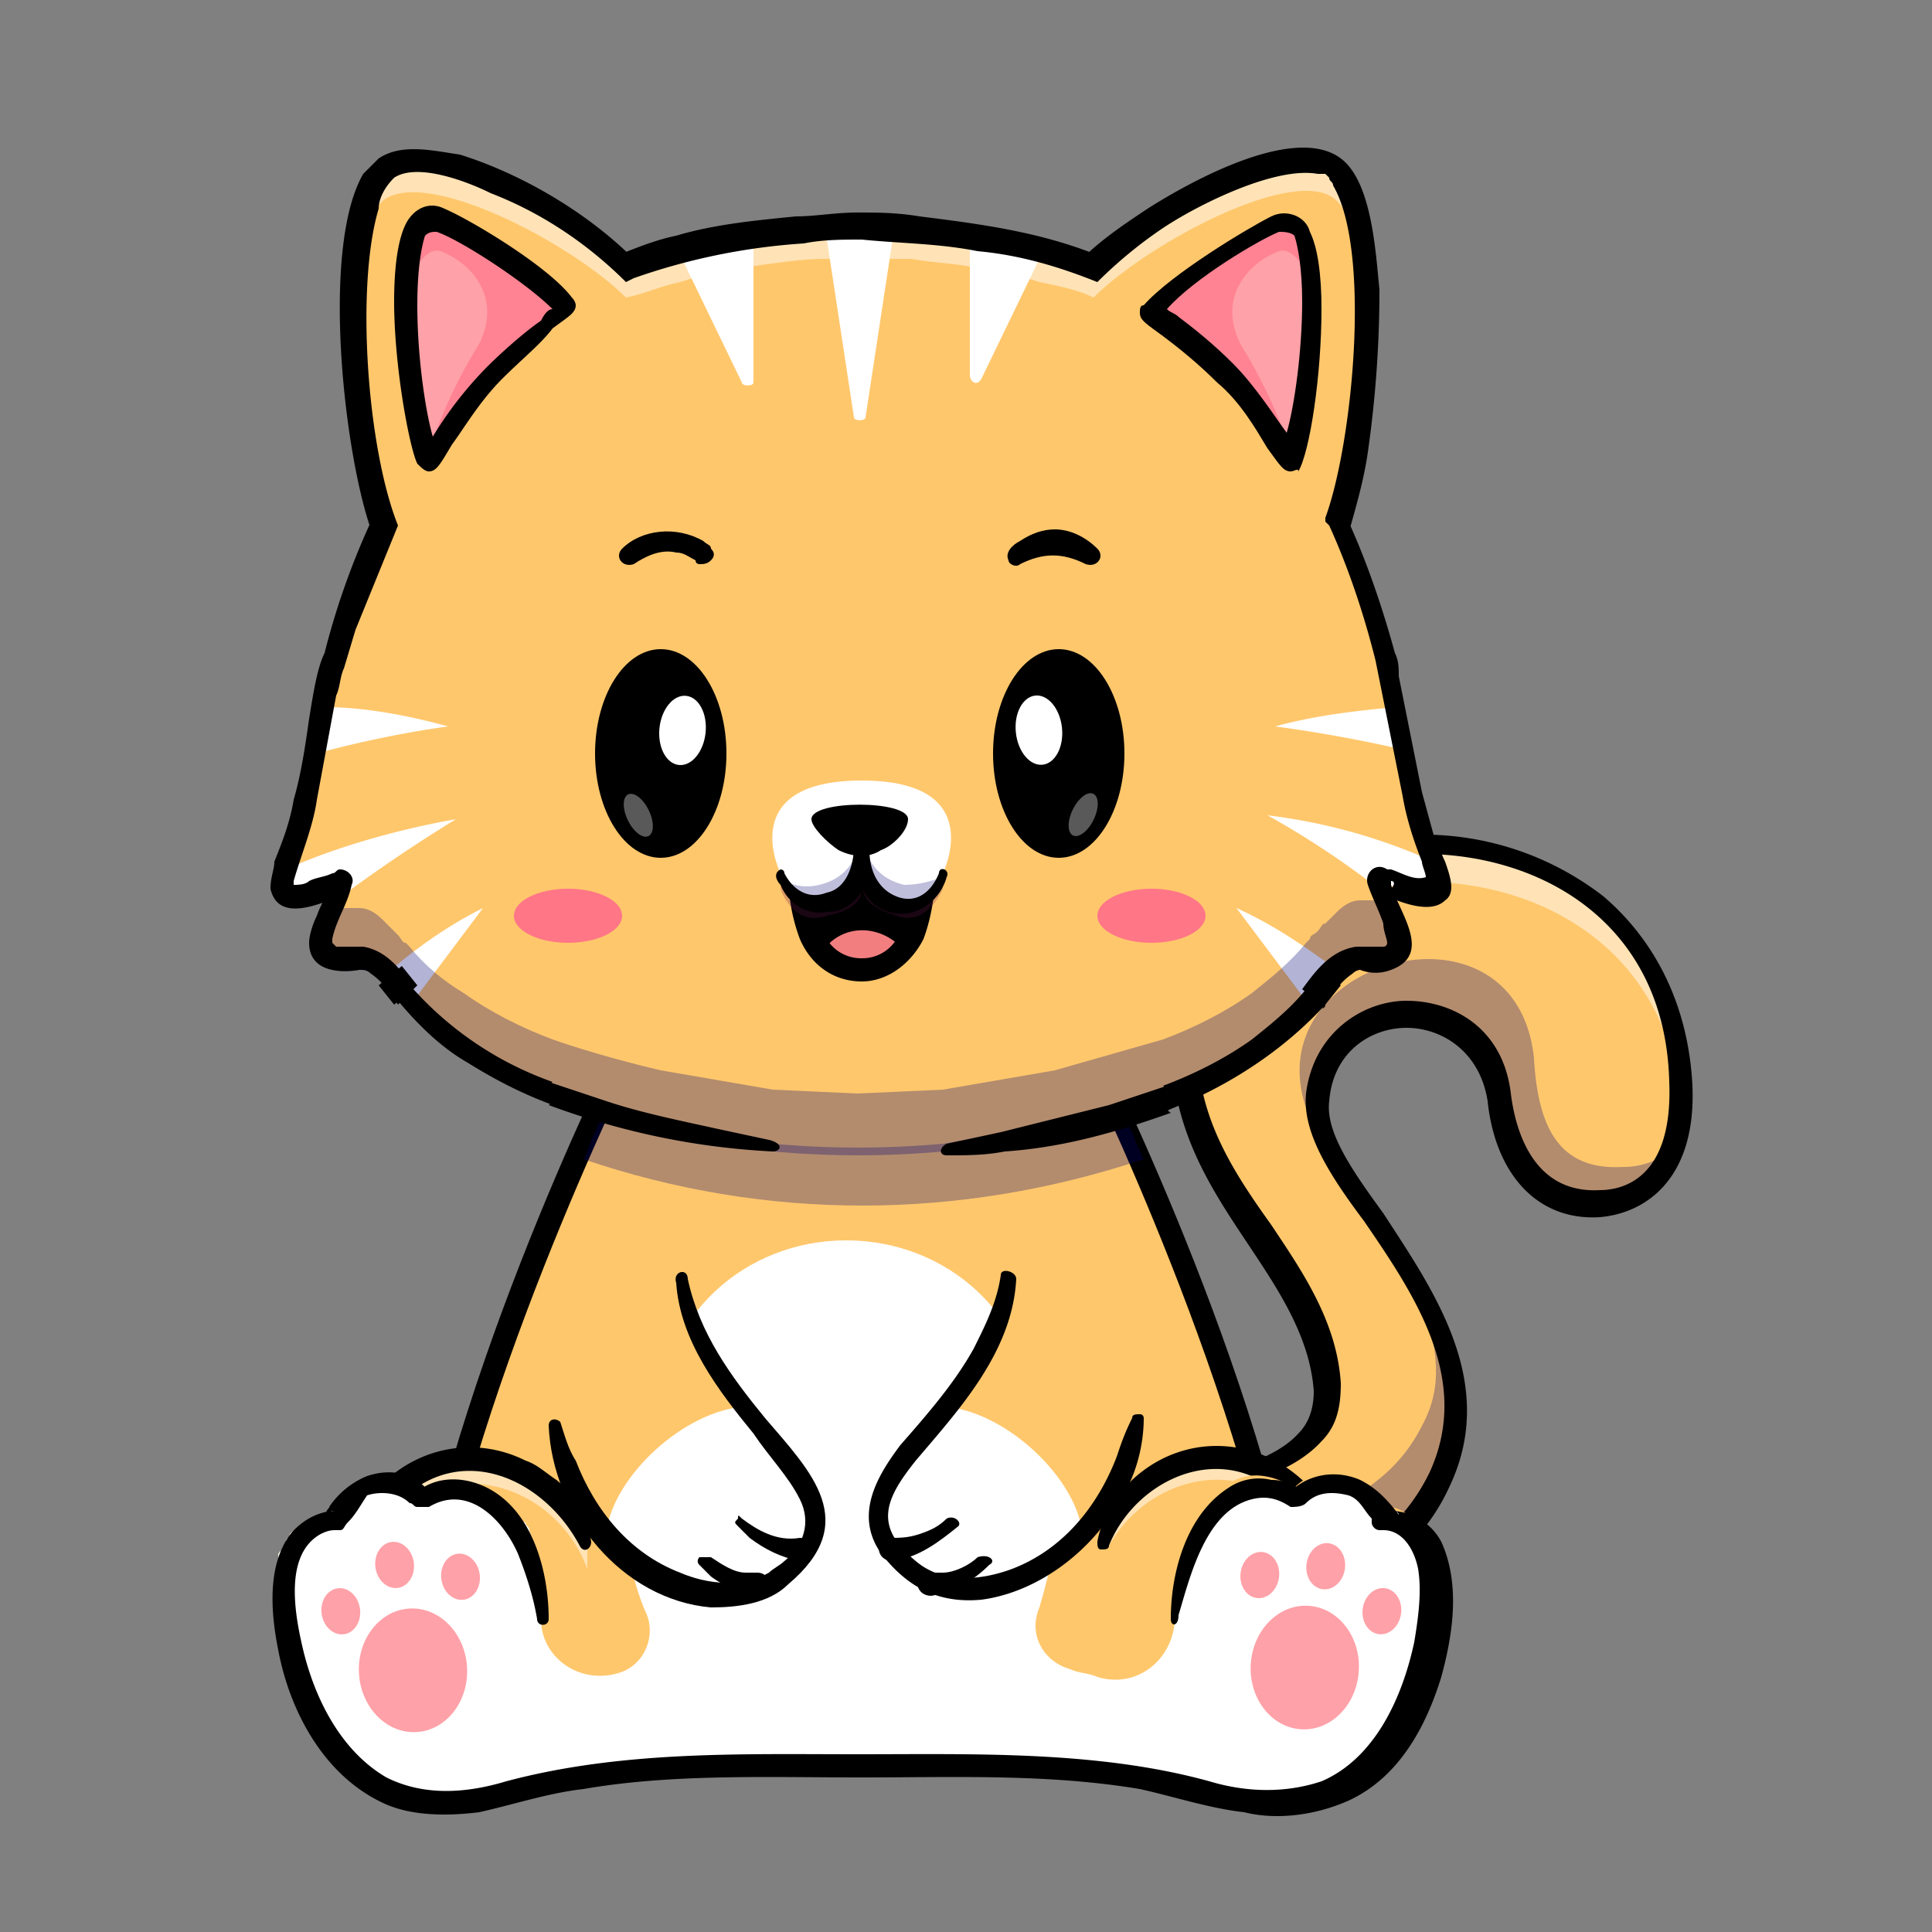 <svg xmlns="http://www.w3.org/2000/svg" width="50" height="50" xmlns:v="https://vecta.io/nano"><rect width="100%" height="100%" fill="#808080" stroke="none"/><style><![CDATA[.N{fill:#fff}.O{opacity:.3}.P{fill:#ffc76c}.Q{fill:#6b184e}.R{opacity:.5}.S{fill:#000072}.T{fill:#ffa1a8}]]></style><path d="M30 38.6s4.4-.2 4.3-2.7c-.2-3.3-3.8-5.1-3.6-9 .2-6.7 12.6-7 12.8 1.2.1 2.3-1.1 3.1-2.1 3.1-1.6.1-2.4-1.2-2.6-2.8-.4-2.9-4.5-2.8-4.7 0-.2 2.3 5.1 5.8 3.2 9.9-1.3 2.8-4.6 3.4-6.6 3.2-.4 0-.7-2.9-.7-2.9z" class="P"/><g class="R N"><path d="M43.5 28.7c-.5-7.8-12.3-7.5-12.8-1.1V27c.2-6.7 12.6-7 12.8 1.2v.5z"/></g><g class="O S"><path d="M30.1 39.6c.1.9.3 1.9.5 2 2 .1 5.2-.4 6.6-3.2.7-1.5.5-2.9-.2-4.2.1.7.4 1.6-.2 2.7-1.3 2.6-4.7 2.8-6.7 2.7z"/></g><g class="O S"><path d="M38.8 28.4c.2 1.6 1 2.8 2.6 2.8.7 0 1.5-.4 1.8-1.4a1.92 1.92 0 0 1-1.2.4c-1.7.1-2.2-1.1-2.3-2.8-.5-5-9-2-5 2.8.1.2-.4-.7-.5-1.2 0-.2-.1-.4-.1-.6.2-2.8 4.3-2.9 4.7 0z"/></g><path d="M31.2 41.8h-.6c-.3 0-.5-.3-.7-1.7l-.2-1.5v-.3h.3s2.6-.1 3.6-1.2c.3-.3.4-.7.4-1.1-.1-1.4-.9-2.6-1.7-3.8-1-1.5-2-3-2-5.3.1-3.5 3.3-5.3 6.5-5.3a7.62 7.62 0 0 1 4.7 1.6c1.4 1.2 2.2 2.9 2.3 4.9.1 2.4-1.2 3.3-2.4 3.4-1.6.1-2.7-1.1-2.9-3-.2-1.3-1.2-1.9-2.1-1.9s-1.9.6-2 1.9c-.1.8.6 1.8 1.4 2.9 1.3 2 3 4.4 1.7 7.1-.6 1.3-1.7 2.3-3.2 2.8a9.87 9.87 0 0 1-3.1.5zm-.4-.6c.9.1 4.7 0 6.2-3.1 1.1-2.4-.4-4.6-1.7-6.5-.9-1.2-1.6-2.3-1.5-3.3.2-1.6 1.5-2.4 2.6-2.4 1.2 0 2.5.7 2.7 2.4.1.8.5 2.6 2.3 2.5.6 0 1.9-.3 1.8-2.8-.1-4.1-3.3-5.9-6.4-5.9-2.8 0-5.8 1.6-5.8 4.7-.1 2 .9 3.5 1.9 4.9.8 1.2 1.7 2.5 1.8 4.1 0 .6-.1 1.1-.5 1.5-1 1.1-3 1.3-3.7 1.4-.1 1.2.1 2.3.3 2.5z"/><path d="M33.6 42.3H11c.3-1.6.7-3.3 1.2-4.9a52.94 52.94 0 0 1 2.4-6.5v-.1c0-.1.1-.2.1-.2.1-.2.2-.4.2-.5.1-.2.2-.5.3-.7s.1-.3.2-.5.2-.4.2-.5l.7-1.5h11.6l.2.4c.2.3.4.9.8 1.6v.1c.1.1.1.3.2.4.1.2.2.4.3.7.1.2.1.3.2.5v.1s0 .1.1.1l2.2 5.7.3 1c.7 1.6 1.1 3.2 1.4 4.8z" class="P"/><ellipse cx="21.9" cy="36.6" rx="4.8" ry="4.5" class="N"/><path d="M33.6 42.3H11c-.1 0-.2 0-.2-.1-.1-.1-.1-.2-.1-.2 1.3-7.3 5.5-15.5 5.5-15.5.1-.1.2-.2.4-.1.1.1.2.2.1.4 0 .1-4 7.9-5.4 15h21.8c-1.4-7.1-5.4-15-5.4-15-.1-.1 0-.3.1-.4s.3 0 .4.1c0 .1 4.2 8.2 5.5 15.5 0 .1 0 .2-.1.2.2.1.1.1 0 .1z"/><path d="M15.2 40c-1-2.7-5.1-3.5-6.2 1-.8 3.4 1.8 4.2 1.8 4.2H33s2.6-.8 1.8-4.2c-1.1-4.5-5.2-3.7-6.2-1" class="P"/><g class="R N"><path d="M15.2 40h0v.6h0c-1-2.7-5.1-3.5-6.2 1-.1.3-.1.7-.2 1 0-.4 0-.9.2-1.5 1-4.6 5.2-3.8 6.2-1.1z"/></g><g class="R N"><path d="M34.9 42.5c0-.3-.1-.6-.2-1-1-4.2-4.7-3.8-6-1.5-.1.1-.2.1-.2-.1h0c1-2.7 5.1-3.5 6.2 1 .2.7.3 1.2.2 1.6z"/></g><path d="M15 40c-.9-1.7-3-2.7-4.6-1.2-.8.8-1.2 1.8-1.3 2.9-.2 1.4.4 2.6 1.7 3.2h-.1 22.2a2.73 2.73 0 0 0 1.2-.9c.6-.9.6-2.1.3-3.1s-.8-2.1-1.8-2.6c-1.5-.8-3.3.2-3.9 1.7 0 .1-.1.1-.2.1s-.1-.1-.1-.2c.1-.6.5-1.2.9-1.6 1.5-1.4 3.8-1.1 5 .7a6.22 6.22 0 0 1 .9 2.6c.2 1.3-.2 2.6-1.3 3.4-.2.2-.5.3-.8.4H33 10.8h-.2c-.3-.1-.6-.2-.8-.4-1.4-1-1.6-2.7-1.1-4.3.2-.9.6-1.8 1.3-2.4 1-.9 2.4-1.1 3.6-.5.3.1.5.3.8.5.5.4.8 1 .9 1.6 0 .2-.2.3-.3.1h0z"/><path d="M37.2 42.1c-.3 2.2-1.5 4-2.9 4.4-.1 0-.3.1-.4.1-1.1.2-2 0-2.5-.1-1-.2-1.6-.4-2.6-.5l-6.5-.2-6.5.2h-.1-.1c-.2 0-.5.1-.7.1h-.1c-.1 0-.2 0-.3.1h-.1-.1c-.2 0-.4.1-.6.1h-.1c-.2 0-.4.1-.6.1-.5.1-1.4.3-2.4.1h-.1c-.1 0-.3-.1-.4-.1-.5-.1-.9-.4-1.3-.8-.5-.5-.9-1.1-1.1-1.8 0-.1-.1-.2-.1-.4 0-.1 0-.1-.1-.2 0-.1-.1-.3-.1-.4-.1-.3-.1-.5-.2-.8-.1-.4-.1-.9 0-1.4v-.2-.1c0-.1 0-.1.1-.2 0-.1.1-.1.1-.2s.1-.1.1-.2l.1-.1c.4-.4.8-.4.8-.4s.1-.1.1-.2c.4.1.5 0 .5-.1.1-.1.3-.2.5-.3.8-.2 1.2.1 1.4.3 0 0 .5-.4 1.2-.3h.1.1.1s.1 0 .1.1h.1.1.1l.1.1h.1l.1.1.1.1s0 .1.1.1l.1.1s0 .1.1.1c0 0 0 .1.1.1 0 .1.1.1.1.2h0c0 .1.1.2.1.3v.1.1c.1.2.1.4.1.5v.1.1c0 .2.1.5.1.7h16.3c0-.2.1-.5.1-.7.3-1.4.9-2.4 1.9-2.6.6-.1 1.2.3 1.2.3s.5-.6 1.4-.3c.5.2.9.8.9.8s.5-.1.9.5c.6.9.6 1.9.5 2.6z" class="P"/><path d="M37.2 42.1c-.3 2.2-1.5 4-2.9 4.4-.1 0-.3.1-.4.1-1.1.2-2 0-2.5-.1-1-.2-1.6-.4-2.6-.5l-6.5-.2-6.5.2h-.1-.1c-.2 0-.5.1-.7.1h-.1c-.1 0-.2 0-.3.1h-.1-.1c-.2 0-.4.1-.6.1h-.1c-.2 0-.4.1-.6.1-.5.1-1.4.3-2.4.1h-.1c-.1 0-.3-.1-.4-.1-.5-.1-.9-.4-1.3-.8-.5-.5-.9-1.1-1.1-1.8 0-.1-.1-.2-.1-.4 0-.1 0-.1-.1-.2 0-.1-.1-.3-.1-.4-.1-.3-.1-.5-.2-.8-.1-.4-.1-.9 0-1.4v-.2-.1c0-.1 0-.1.1-.2 0-.1.1-.1.1-.2s.1-.1.1-.2l.1-.1c.4-.4.8-.4.8-.4s.1-.1.1-.2c.4.1.5 0 .5-.1.1-.1.3-.2.5-.3.8-.2 1.2.1 1.4.3 0 0 .5-.4 1.2-.3h.1.1.1s.1 0 .1.1h.1.1.1l.1.1h.1l.1.1.1.1s0 .1.1.1l.1.1s0 .1.1.1c0 0 0 .1.1.1 0 .1.1.1.1.2h0c0 .1.1.2.1.3v.1.1c.1.2.1.4.1.5v.1.1c0 .3 0 .7.1 1.1 0 1 1 1.7 2 1.4.7-.2 1-1 .7-1.6-.3-.7-.5-1.6-.5-2.4 0-3 2.4-5.4 5.4-5.5 3.1-.1 5.7 2.4 5.7 5.6 0 .8-.2 1.5-.4 2.2-.3.7.1 1.4.8 1.6.2.1.5.1.7.2 1 .3 1.9-.4 2-1.4 0-.4 0-.7.1-1.1.3-1.4.9-2.4 1.9-2.6.6-.1 1.2.3 1.2.3s.5-.6 1.4-.3c.5.2.9.8.9.8s.5-.1.9.5c.5.8.5 1.8.4 2.5z" class="N"/><path d="M30.3 41.9c0-1.2.4-2.7 1.5-3.4a1.39 1.39 0 0 1 1.1-.2c.3 0 .6.1.8.3h-.3c.4-.4 1.1-.6 1.8-.3.4.2.7.5 1 .9 0-.1-.2-.1-.2-.1a1.51 1.51 0 0 1 1.3.8c.5 1.1.3 2.4 0 3.5-.4 1.3-1.1 2.6-2.4 3.2-.9.4-1.9.5-2.7.3-.9-.1-1.8-.4-2.7-.6-2.4-.4-4.8-.3-7.2-.3s-4.9-.1-7.2.3c-.9.1-1.8.4-2.7.6-.8.1-1.7.1-2.4-.2-1.6-.7-2.5-2.4-2.8-4-.2-1-.3-2.3.4-3.1.3-.3.7-.5 1.1-.5h-.1c-.1 0-.1.1-.2.1a2.17 2.17 0 0 1 1.1-1c.6-.2 1.2-.1 1.6.4H11h-.2 0c.5-.4 1.2-.4 1.8-.1 1.2.6 1.6 2.2 1.6 3.4 0 .2-.3.2-.3 0-.1-.6-.3-1.2-.5-1.7-.4-.9-1.3-1.8-2.3-1.2h-.3c-.1 0-.1-.1-.2-.1-.3-.3-.8-.3-1.1-.2-.2.3-.3.5-.5.7-.1.1-.1.2-.2.2h-.1c-.1 0-.2 0-.4.1-.9.5-.7 1.9-.5 2.8.3 1.4 1 2.8 2.2 3.5 1 .5 2.1.4 3.1.1 3-.8 6.1-.7 9.1-.7s6.2-.1 9.1.7c1 .3 2 .3 2.9 0 1.4-.6 2.1-2.2 2.4-3.6.1-.6.2-1.3.1-1.9-.1-.5-.4-1-.9-1h-.1c-.1 0-.2-.1-.2-.2v-.1c-.2-.2-.3-.5-.6-.6-.4-.1-.8-.1-1.1.2-.1.1-.3.1-.4.1-.3-.2-.6-.3-1-.2-1.2.3-1.6 2-1.9 3 0 .3-.2.3-.2.1h0z"/><g class="T"><ellipse transform="matrix(.999 -.055 .055 .999 -2.377 .659)" cx="10.7" cy="43.2" rx="1.4" ry="1.6"/><ellipse transform="matrix(.99 -.143 .143 .99 -5.855 1.675)" cx="8.8" cy="41.7" rx=".5" ry=".6"/><ellipse transform="matrix(.99 -.143 .143 .99 -5.677 1.864)" cx="10.2" cy="40.5" rx=".5" ry=".6"/><ellipse transform="matrix(.99 -.143 .143 .99 -5.697 2.116)" cx="11.9" cy="40.8" rx=".5" ry=".6"/><ellipse transform="matrix(.055 -.999 .999 .055 -11.248 74.546)" cx="33.8" cy="43.2" rx="1.6" ry="1.4"/><ellipse transform="matrix(.143 -.99 .99 .143 -10.625 71.077)" cx="35.7" cy="41.7" rx=".6" ry=".5"/><ellipse transform="matrix(.143 -.99 .99 .143 -10.69 68.7)" cx="34.3" cy="40.5" rx=".6" ry=".5"/><ellipse transform="matrix(.143 -.99 .99 .143 -12.45 67.202)" cx="32.6" cy="40.8" rx=".6" ry=".5"/></g><g class="O Q"><path d="M10.2 25.4h0z"/><path d="M10.2 25.4l.4.6c-.2-.2-.3-.4-.4-.6z"/></g><g class="O Q"><path d="M10.2 25.2h0zm.3.5c-.1-.1-.2-.3-.3-.4l.3.4zm23.5 0l.3-.4c0 .1-.2.2-.3.4z"/></g><path d="M10.5 25.8c-.1-.1-.2-.3-.3-.4l.3.4zm23.5 0l.3-.4c-.1.1-.2.3-.3.4z" class="N"/><g opacity=".25" class="Q"><path d="M34.4 25.1z"/></g><g class="O S"><path d="M29.6 30c-4.8 1.6-9.8 1.6-14.5 0 .1-.2.2-.5.3-.7s.1-.3.2-.5.2-.4.2-.5c.5-1 .7-1.5.7-1.5h11.6l.2.4c.2.3.4.9.8 1.6v.1c.1.1.1.3.2.4.1.3.2.5.3.7z"/></g><path d="M37.2 22.9c-.1.6-1.2 0-1.5-.1 0 .1 0 .2.1.3 0 .1.1.2.1.3.2.4.4.8.3 1s-.5.3-1 .3c-.2 0-.4.1-.6.3l-.3.3h0 0 0c-.1.1-.1.2-.2.2l-.2.2-.1.1c-.4.5-.9.9-1.4 1.3-.7.5-1.5.9-2.3 1.2h0s-1.1.4-2.8.8l-2.9.5s-1 .1-2.2.1-2.2-.1-2.2-.1l-2.9-.5-2.8-.8h0c-.8-.3-1.6-.7-2.3-1.2l-1.4-1.2-.1-.1c-.1-.1-.1-.2-.2-.2l-.2-.2h0c-.1-.1-.1-.2-.2-.2-.2-.2-.4-.3-.6-.3-.5.1-.9 0-1-.3-.1-.2.1-.6.3-1 0-.1.1-.2.1-.2.1-.2.1-.4.1-.4-.3.1-1.4.7-1.5.1 0-.1 0-.3.1-.5l.6-1.9c.1-.5.2-.9.2-1.2.1-.5.2-.9.2-1.2.2-.8.2-1.1.2-1.1s.5-2.1 1.3-3.6c-.8-2-1.3-7.9 0-9.2 1-1 4.9 1.1 6.3 2.5.4-.2.9-.3 1.4-.4.6-.2 1.2-.3 1.8-.4.8 0 1.4-.1 2-.1h.9.9.5c.4 0 .9.1 1.5.2s1.2.2 1.8.4c.5.1.9.3 1.4.4 1.4-1.5 5.3-3.5 6.3-2.5 1.3 1.2.8 7.1 0 9.2.5 1 .9 2.1 1.1 2.9l.2.7s.1.2.2 1.1c.1.3.1.7.2 1.1s.1.8.2 1.2c.1.7.4 1.3.5 1.8h0c.1.2.1.3.1.4z" class="P"/><g class="R N"><path d="M35.4 8.5c0-1.5-.3-2.8-.8-3.3-1-1-4.9 1.1-6.3 2.5-.4-.2-.9-.3-1.4-.4-.6-.2-1.2-.3-1.8-.4-.5-.1-1-.1-1.5-.2h-.5-.9-.9c-.5 0-1.2.1-1.9.2-.6.1-1.2.2-1.8.4-.5.1-.9.3-1.4.4-1.4-1.4-5.2-3.4-6.3-2.5-.5.5-.7 1.8-.7 3.3 0-1.8.2-3.5.8-4.1 1-1 4.9 1.1 6.3 2.5.4-.2.9-.3 1.4-.4.6-.2 1.2-.3 1.8-.4.7 0 1.3-.1 1.9-.1h.9.9.5c.4 0 .9.1 1.5.2s1.2.2 1.8.4c.5.1.9.3 1.4.4 1.4-1.5 5.3-3.5 6.3-2.5.5.5.7 2.2.7 4z"/></g><path d="M8.7 23.3c.1-.2.1-.4.1-.4-.3.1-1.4.7-1.5.1 0-.1 0-.3.1-.5 1.1-.5 2.7-1 4.4-1.3a40.85 40.85 0 0 0-3.1 2.1zm3.8.2l-1.8 2.4-.1-.1c-.1-.1-.1-.2-.2-.2l-.2-.2h0c-.1-.1-.1-.2-.2-.2.7-.6 1.5-1.2 2.5-1.7zm-.9-4.7s-1.6.2-3.4.7c.1-.5.2-.9.2-1.2 1 0 2.1.2 3.2.5zm25.6 4.1c-.1.6-1.2 0-1.5-.1 0 .1 0 .2.1.3-1.5-1.2-3-2-3-2a14.74 14.74 0 0 1 4.3 1.2h0c.1.4.1.5.1.6zm-2.6 2.2l-.3.3h0 0 0c-.1.1-.1.2-.2.2l-.2.2-.1.1-1.8-2.4c1.1.5 1.9 1.1 2.6 1.6zm1.7-5.7c-1.7-.4-3.3-.6-3.3-.6 1.1-.3 2.1-.4 3.1-.5.1.3.2.6.2 1.1z" class="N"/><g class="O S"><path d="M35.9 23.6c.2.4.4.8.3 1s-.5.3-1 .3c-.2 0-.4.1-.6.3l-.3.3h0 0 0c-.1.1-.1.2-.2.2l-.2.2-.1.1c-.4.5-.9.9-1.4 1.3-.7.5-1.5.9-2.3 1.2h0s-1.1.4-2.8.8l-2.9.5s-1 .1-2.2.1-2.2-.1-2.2-.1l-2.9-.5-2.8-.8h0c-.8-.3-1.6-.7-2.3-1.2l-1.4-1.2-.1-.1c-.1-.1-.1-.2-.2-.2l-.2-.2h0c-.1-.1-.1-.2-.2-.2-.2-.2-.4-.3-.6-.3-.5.1-.9 0-1-.3-.1-.2.1-.6.3-1 0-.1.1-.2.1-.2v-.1h.6c.2 0 .4.1.6.3l.2.2h0l.2.2c.1.1.1.2.2.2l.1.1c.4.5.9.9 1.4 1.2.7.5 1.5.9 2.3 1.2h0s1.1.4 2.8.8l2.9.5 2.2.1 2.2-.1 2.9-.5 2.8-.8h0c.8-.3 1.6-.7 2.3-1.2.5-.4 1-.8 1.4-1.3l.1-.1c0-.1.1-.1.2-.2s.1-.2.2-.2h0 0 0l.3-.3c.2-.2.4-.3.6-.3h.6c.1 0 .1.1.1.3z"/></g><path d="M22.1 10.8l-.7-4.6c0-.1.1-.2.1-.2h.8.7c.1 0 .2.1.1.2l-.7 4.6c0 .1-.3.1-.3 0zm4.8-4.1l-1.5 3.1c-.1.2-.3.1-.3-.1V6.3c0-.1.1-.2.2-.2l1.5.3c.1.1.1.2.1.3zm-7.7 3.2l-1.5-3.1c0-.1 0-.2.1-.2l1.5-.3c.1 0 .2.1.2.2v3.4c0 .1-.3.1-.3 0z" class="N"/><g class="O Q"><path d="M10.2 25.4l.3.4c-.1-.1-.2-.3-.3-.4zm23.8.4l.3-.4c-.1.1-.2.3-.3.4z"/></g><g class="O Q"><path d="M10.2 24h0zm24.2 0h0z"/></g><path d="M12.8 9.6c-1 1-1.6 2.4-1.7 2.3v-.1c-.2-.5-.5-2.3-.5-4v-.7c0-.6.1-.9.2-1.1.1-.3.4-.4.7-.3.6.3 2.5 1.5 3.1 2.2.2.2-.8.7-1.8 1.7z" class="T"/><path d="M12.8 9.6c-1 1-1.6 2.4-1.7 2.3v-.1c.2-.9.8-2.1 1.3-2.9.6-1.2-.2-2.1-1-2.4-.3-.1-.6.3-.8.7 0-.6.1-.9.2-1.1.1-.3.4-.4.7-.3.6.2 2.5 1.4 3.1 2.1.2.2-.8.7-1.8 1.7z" fill="#ff8392"/><path d="M11.1 12.2c-.1 0-.2-.1-.3-.2-.2-.4-.6-2.5-.6-4.2h0c0-.9.1-1.6.3-2s.6-.6 1-.4c.7.3 2.7 1.5 3.3 2.3.1.1.1.2.1.2 0 .2-.2.3-.6.6-.3.4-.8.8-1.3 1.3-.6.6-1 1.3-1.3 1.7-.3.5-.4.7-.6.7zm.2-.5h0 0zm-.5-3.8c0 1.3.2 2.7.4 3.4a9.84 9.84 0 0 1 1.4-1.8c.5-.5 1.1-1 1.4-1.2.1-.2.2-.3.3-.3-.7-.7-2.4-1.8-3-2-.1 0-.2 0-.3.1-.1.3-.2.9-.2 1.8h0z"/><path d="M31.7 9.6c1 1 1.6 2.4 1.7 2.3v-.1c.2-.5.5-2.3.5-4v-.7c0-.6-.1-.9-.2-1.1-.1-.3-.4-.4-.7-.3-.7.3-2.6 1.4-3.2 2.2-.1.2.9.7 1.9 1.7z" class="T"/><path d="M31.7 9.6c1 1 1.6 2.4 1.7 2.3v-.1c-.2-.9-.8-2.1-1.3-2.9-.6-1.2.2-2.1 1-2.4.3-.1.6.3.8.7 0-.6-.1-.9-.2-1.1-.1-.3-.4-.4-.7-.3-.7.3-2.6 1.4-3.2 2.2-.1.1.9.6 1.9 1.6z" fill="#ff8392"/><path d="M33.4 12.2c-.2 0-.3-.2-.6-.6-.3-.5-.7-1.2-1.3-1.7-.5-.5-1-.9-1.4-1.2s-.6-.4-.6-.6c0-.1 0-.2.1-.2.7-.8 2.7-2 3.3-2.3.4-.2.9 0 1 .4.2.4.3 1.1.3 2h0c0 1.7-.3 3.7-.6 4.2 0-.1-.1 0-.2 0zM30.2 8c.1.1.2.1.3.2.4.3.9.7 1.4 1.2.6.6 1.1 1.4 1.4 1.8.2-.7.4-2.1.4-3.4h0c0-.8-.1-1.4-.2-1.7-.1-.1-.3-.1-.4-.1-.5.2-2.2 1.2-2.9 2z"/><path d="M20 29.8c-2-.1-3.9-.5-5.8-1.2l.4-.3h0v.4c-.9-.3-1.7-.7-2.5-1.2-.7-.4-1.3-1-1.8-1.6h0l.1.1-.1-.1-.4-.5h0 0l.5-.4.4.5-.5.5c-.2-.3-.4-.6-.7-.8-.1-.1-.2-.1-.2-.1h-.1c-.6.1-1.3 0-1.3-.7 0-.2.1-.5.2-.7.1-.3.3-.6.4-.9h0 0 0c0 .2.2.4.4.3h0 0c-.7.3-1.8.8-2-.1 0-.3.1-.5.1-.7.2-.5.4-1 .5-1.6.2-.7.3-1.4.4-2.1.1-.6.2-1.3.4-1.7a19.57 19.57 0 0 1 1.2-3.4v.2c-.7-2-1.3-7.3-.2-9.2l.3-.3.1-.1c.6-.4 1.4-.2 2.1-.1 1.6.5 3.3 1.5 4.5 2.7l-.4-.1c.5-.2 1-.4 1.5-.5 1-.3 2.1-.4 3.1-.5.5 0 1-.1 1.6-.1.5 0 1 0 1.6.1 1.6.2 3.1.4 4.6 1l-.4.1c.5-.5 1.1-.9 1.7-1.3 1.1-.7 3.8-2.2 5-1.3.8.6.9 2.4 1 3.4 0 1.4-.1 2.8-.3 4.2-.1.7-.3 1.4-.5 2.1v-.3c.5 1.1.9 2.3 1.2 3.4.1.2.1.4.1.6l.6 3 .3 1.1c.1.2.2.5.3.7.1.3.3.8 0 1-.4.4-1.3 0-1.7-.2h0 .1c.1 0 .2 0 .2-.1.1-.1.1-.2 0-.2h0v.1c.2.7 1.1 1.8 0 2.2a1.1 1.1 0 0 1-.8 0s-.1 0-.2.1c-.3.2-.5.5-.7.8l-.5-.4.4-.5.5.4-.4.5-.1.1s.1 0 .1-.1c-1.1 1.2-2.5 2.1-4 2.7l-.4.2v-.4h0l.4.3c-1.4.5-2.8.9-4.3 1-.5.1-1 .1-1.5.1-.2 0-.2-.2 0-.3l1.4-.3 2.8-.7 1.8-.6v.4h0l-.4-.3c.8-.3 1.6-.7 2.3-1.2.5-.4 1-.8 1.4-1.3l.1-.1-.1.1.3-.4h0 0l.5.4-.4.4-.5-.4c.3-.4.7-1 1.4-1.1h.4.3c.1 0 .1-.1.1-.1 0-.1-.1-.3-.1-.5-.1-.3-.3-.7-.4-1s.2-.6.5-.4h.1c.3.1.6.3.9.2 0-.1-.1-.3-.1-.4-.2-.5-.4-1.1-.5-1.7l-.7-3.5c-.3-1.2-.7-2.4-1.2-3.5l-.1-.1v-.1c.7-1.9 1.2-6.9.2-8.6 0-.1-.1-.1-.1-.2h0 0l-.1-.1h-.1-.1c-1.1-.2-3.1.8-4 1.4a11.51 11.51 0 0 0-1.7 1.4c-1-.4-2-.7-3.1-.8-1-.2-2-.2-3-.3-.5 0-1 0-1.5.1a16.4 16.4 0 0 0-4.4.9l-.2.1c-1-1-2.2-1.8-3.5-2.3-.6-.3-1.9-.8-2.5-.4h0 0 0c-.3.3-.4.6-.4.8-.6 2-.3 6.2.5 8.2l-1.1 2.7-.3 1c-.1.2-.1.5-.2.7l-.5 2.7c-.1.7-.4 1.4-.6 2.1v.1c.1 0 .3 0 .4-.1.2-.1.4-.1.6-.2.1 0 .1-.1.2-.1.2 0 .4.2.3.4-.1.5-.4.9-.5 1.4v.1l.1.1h.6.1c.6.1 1 .6 1.3 1.1l-.5.4-.4-.5.5-.4h0 0l.3.4-.1-.1c.1 0 .1.1.2.2a8.79 8.79 0 0 0 3.6 2.4l-.4.3h0v-.4l1.8.6c.9.3 1.9.5 2.8.7l1.4.3c.4.1.3.3.1.3h0z"/><g fill="#ff7687"><ellipse cx="29.8" cy="23.7" rx="1.4" ry=".7"/><ellipse cx="14.7" cy="23.7" rx="1.4" ry=".7"/></g><g class="N"><path d="M20.2 22.6s.4 1 1.2.7c1-.3.9-1.4.9-1.4"/><path d="M24.4 22.6s-.4 1-1.2.7c-1-.3-.9-1.4-.9-1.4"/></g><ellipse cx="17.1" cy="19.5" rx="1.7" ry="2.7"/><ellipse transform="matrix(.105 -.994 .994 .105 -2.971 34.413)" cx="17.6" cy="18.9" rx=".9" ry=".6" class="N"/><g opacity=".35" class="N"><ellipse transform="matrix(.899 -.438 .438 .899 -7.556 9.357)" cx="16.5" cy="21.1" rx=".3" ry=".6"/></g><ellipse cx="27.4" cy="19.5" rx="1.7" ry="2.7"/><ellipse transform="matrix(.994 -.105 .105 .994 -1.836 2.934)" cx="26.9" cy="18.9" rx=".6" ry=".9" class="N"/><g opacity=".35" class="N"><ellipse transform="matrix(.438 -.899 .899 .438 -3.2 37.013)" cx="28" cy="21.1" rx=".6" ry=".3"/></g><path d="M20.1 40.8c-.9.7-3 .6-4.4-1.2-.6-.7-1.1-1.6-1.3-2.9l3.2-3.7c.2 1.4.9 2.4 1.6 3.3 1.4 1.8 2.9 2.9.9 4.5z" class="P"/><path d="M20.1 40.8c-.9.7-3 .6-4.4-1.2.2-1.4 2-3.1 3.6-3.2 1.3 1.7 2.8 2.8.8 4.4z" class="N"/><path d="M17.8 33.1c.3 1.4 1.1 2.5 2 3.6 1.2 1.4 2.5 2.7.6 4.3-.5.5-1.3.6-2 .6-2.3-.2-4.1-2.4-4.2-4.7 0-.2.2-.2.3-.1.1.3.2.7.4 1 .5 1.3 1.4 2.4 2.7 2.9.7.3 1.6.4 2.3 0 .1-.1.3-.2.4-.3.5-.4.7-1 .4-1.6s-.8-1.1-1.2-1.7c-.9-1.1-1.9-2.4-2-3.9-.1-.3.3-.4.3-.1h0z"/><path d="M23.6 40.8c.9.7 3 .6 4.4-1.2.6-.7 1.1-1.6 1.3-2.9L26.1 33c-.2 1.4-.9 2.4-1.6 3.3-1.4 1.8-2.9 2.9-.9 4.5z" class="P"/><path d="M23.6 40.8c.9.7 3 .6 4.4-1.2-.2-1.4-2-3.1-3.6-3.2-1.3 1.7-2.8 2.8-.8 4.4z" class="N"/><path d="M26.3 33.1c-.1 1.9-1.5 3.4-2.6 4.7-.8 1-1.1 1.7 0 2.6.7.6 1.7.5 2.5.2 1.3-.5 2.2-1.6 2.7-2.9.1-.3.2-.6.4-1 0-.1.1-.1.2-.1s.1.1.1.1c0 .7-.2 1.5-.6 2.1-.7 1.3-2.1 2.4-3.6 2.6-1.1.1-1.9-.3-2.6-1.2-.7-1-.1-2 .5-2.8.7-.8 1.4-1.6 1.9-2.5.3-.6.6-1.2.7-1.9 0-.2.4-.1.4.1h0zm-2.4-10.4s0 .7-.3 1.5c-.1.2-.1.3-.2.4-.5.7-1.6.7-2.1 0a.76.76 0 0 1-.2-.4c-.3-.7-.3-1.5-.3-1.5h3.1z"/><path d="M23.4 24.6c-.5.7-1.6.7-2.1 0 .5-.7 1.5-.7 2.1 0z" fill="#f27e80"/><path d="M22.3 25.4c-.7 0-1.3-.4-1.6-1.1-.3-.8-.3-1.5-.3-1.6 0-.2.1-.3.3-.3s.3.1.3.3c0 0 0 .7.3 1.4a1.04 1.04 0 0 0 1 .7 1.04 1.04 0 0 0 1-.7c.2-.7.3-1.4.3-1.4 0-.2.1-.3.3-.3s.3.1.3.3c0 0 0 .8-.3 1.6-.3.6-.9 1.1-1.6 1.1z"/><g opacity=".25" class="Q"><path d="M24.4 23s-.4 1-1.2.7c-1-.3-.8-.7-.9-.7 0 0 .1.5-.9.7-.9.3-1.2-.7-1.2-.7s0-2.4 2.1-2.4 2.1 2.4 2.1 2.4z"/></g><path d="M24.4 22.6s-.4 1-1.2.7c-1-.3-.9-1.4-.9-1.4h0s.1 1.2-.9 1.4c-.9.2-1.2-.7-1.2-.7s-1.2-2.4 2.1-2.4 2.1 2.4 2.1 2.4z" class="N"/><g opacity=".25" class="S"><path d="M24.4 22.7c-.1.2-.4.9-1.2.7-1-.3-.9-1.4-.9-1.4h0s.1 1.2-.9 1.4c-.8.2-1.1-.5-1.2-.7.2.2.6.3 1 .2 1.3-.3 1.1-1.8 1.1-1.8h0s-.2 1.5 1.1 1.8c.4 0 .7-.1 1-.2z"/></g><path d="M20.3 22.6c.2.4.6.7 1.1.5.5-.1.7-.7.7-1.2 0-.1.1-.1.2-.1.2 0 .1.2.2.4 0 .2 0 .5-.1.7-.2.4-.5.7-1 .7-.5.1-1-.2-1.2-.7-.1-.1-.2-.3 0-.4 0 0 .1 0 .1.1h0z"/><path d="M24.5 22.7c-.2.7-.9 1.1-1.5.9-.7-.2-.9-1-.8-1.6 0-.2.3-.2.3 0 0 .5.2 1 .7 1.2s.9-.1 1.1-.6c0-.2.3-.1.2.1h0z"/><path d="M23.5 21.2c0 .3-.4.7-.7.8-.3.2-.7.2-1.1 0-.3-.2-.7-.6-.7-.8 0-.5 2.5-.5 2.5 0z"/><g class="R"><path d="M22.7 21.2c0 .1-.1.1-.3.2H22c-.1 0-.3-.1-.3-.2 0-.2 1-.2 1 0z"/></g><path d="M16.1 14.2c.5-.5 1.4-.6 2.1-.2.1.1.2.1.2.2.1.1.1.2 0 .3s-.2.1-.3.1c0 0-.1 0-.1-.1-.2-.1-.3-.2-.5-.2-.4-.1-.8.1-1.1.3-.3.1-.5-.2-.3-.4h0zm12 .4c-.6-.3-1.1-.3-1.7 0-.1.1-.3 0-.3-.1-.1-.2.1-.4.3-.5.3-.2.6-.3.9-.3.4 0 .8.2 1.1.5.2.2 0 .5-.3.4h0zm-9.7 25.7c.3.2.6.4.9.4h.3c.4 0 .4.6 0 .6-.4-.1-.8-.2-1.2-.5l-.3-.3c-.1-.1 0-.2 0-.2h.3 0zm.8-1c.4.3.9.6 1.5.5.4 0 .4.6 0 .6-.5-.1-.9-.3-1.3-.6l-.3-.3c-.1-.1-.1-.1 0-.2 0-.1 0-.1.1 0h0zm6.4 1.2c-.4.4-.9.7-1.5.8-.4 0-.5-.5-.1-.6h.4c.3 0 .7-.2.9-.4.3-.1.5.1.3.2h0zm-.8-1c-.5.4-1 .8-1.7.9-.4 0-.5-.5-.1-.6.3 0 .5 0 .8-.1s.5-.2.7-.4c.2-.1.4.1.3.2h0z"/></svg>